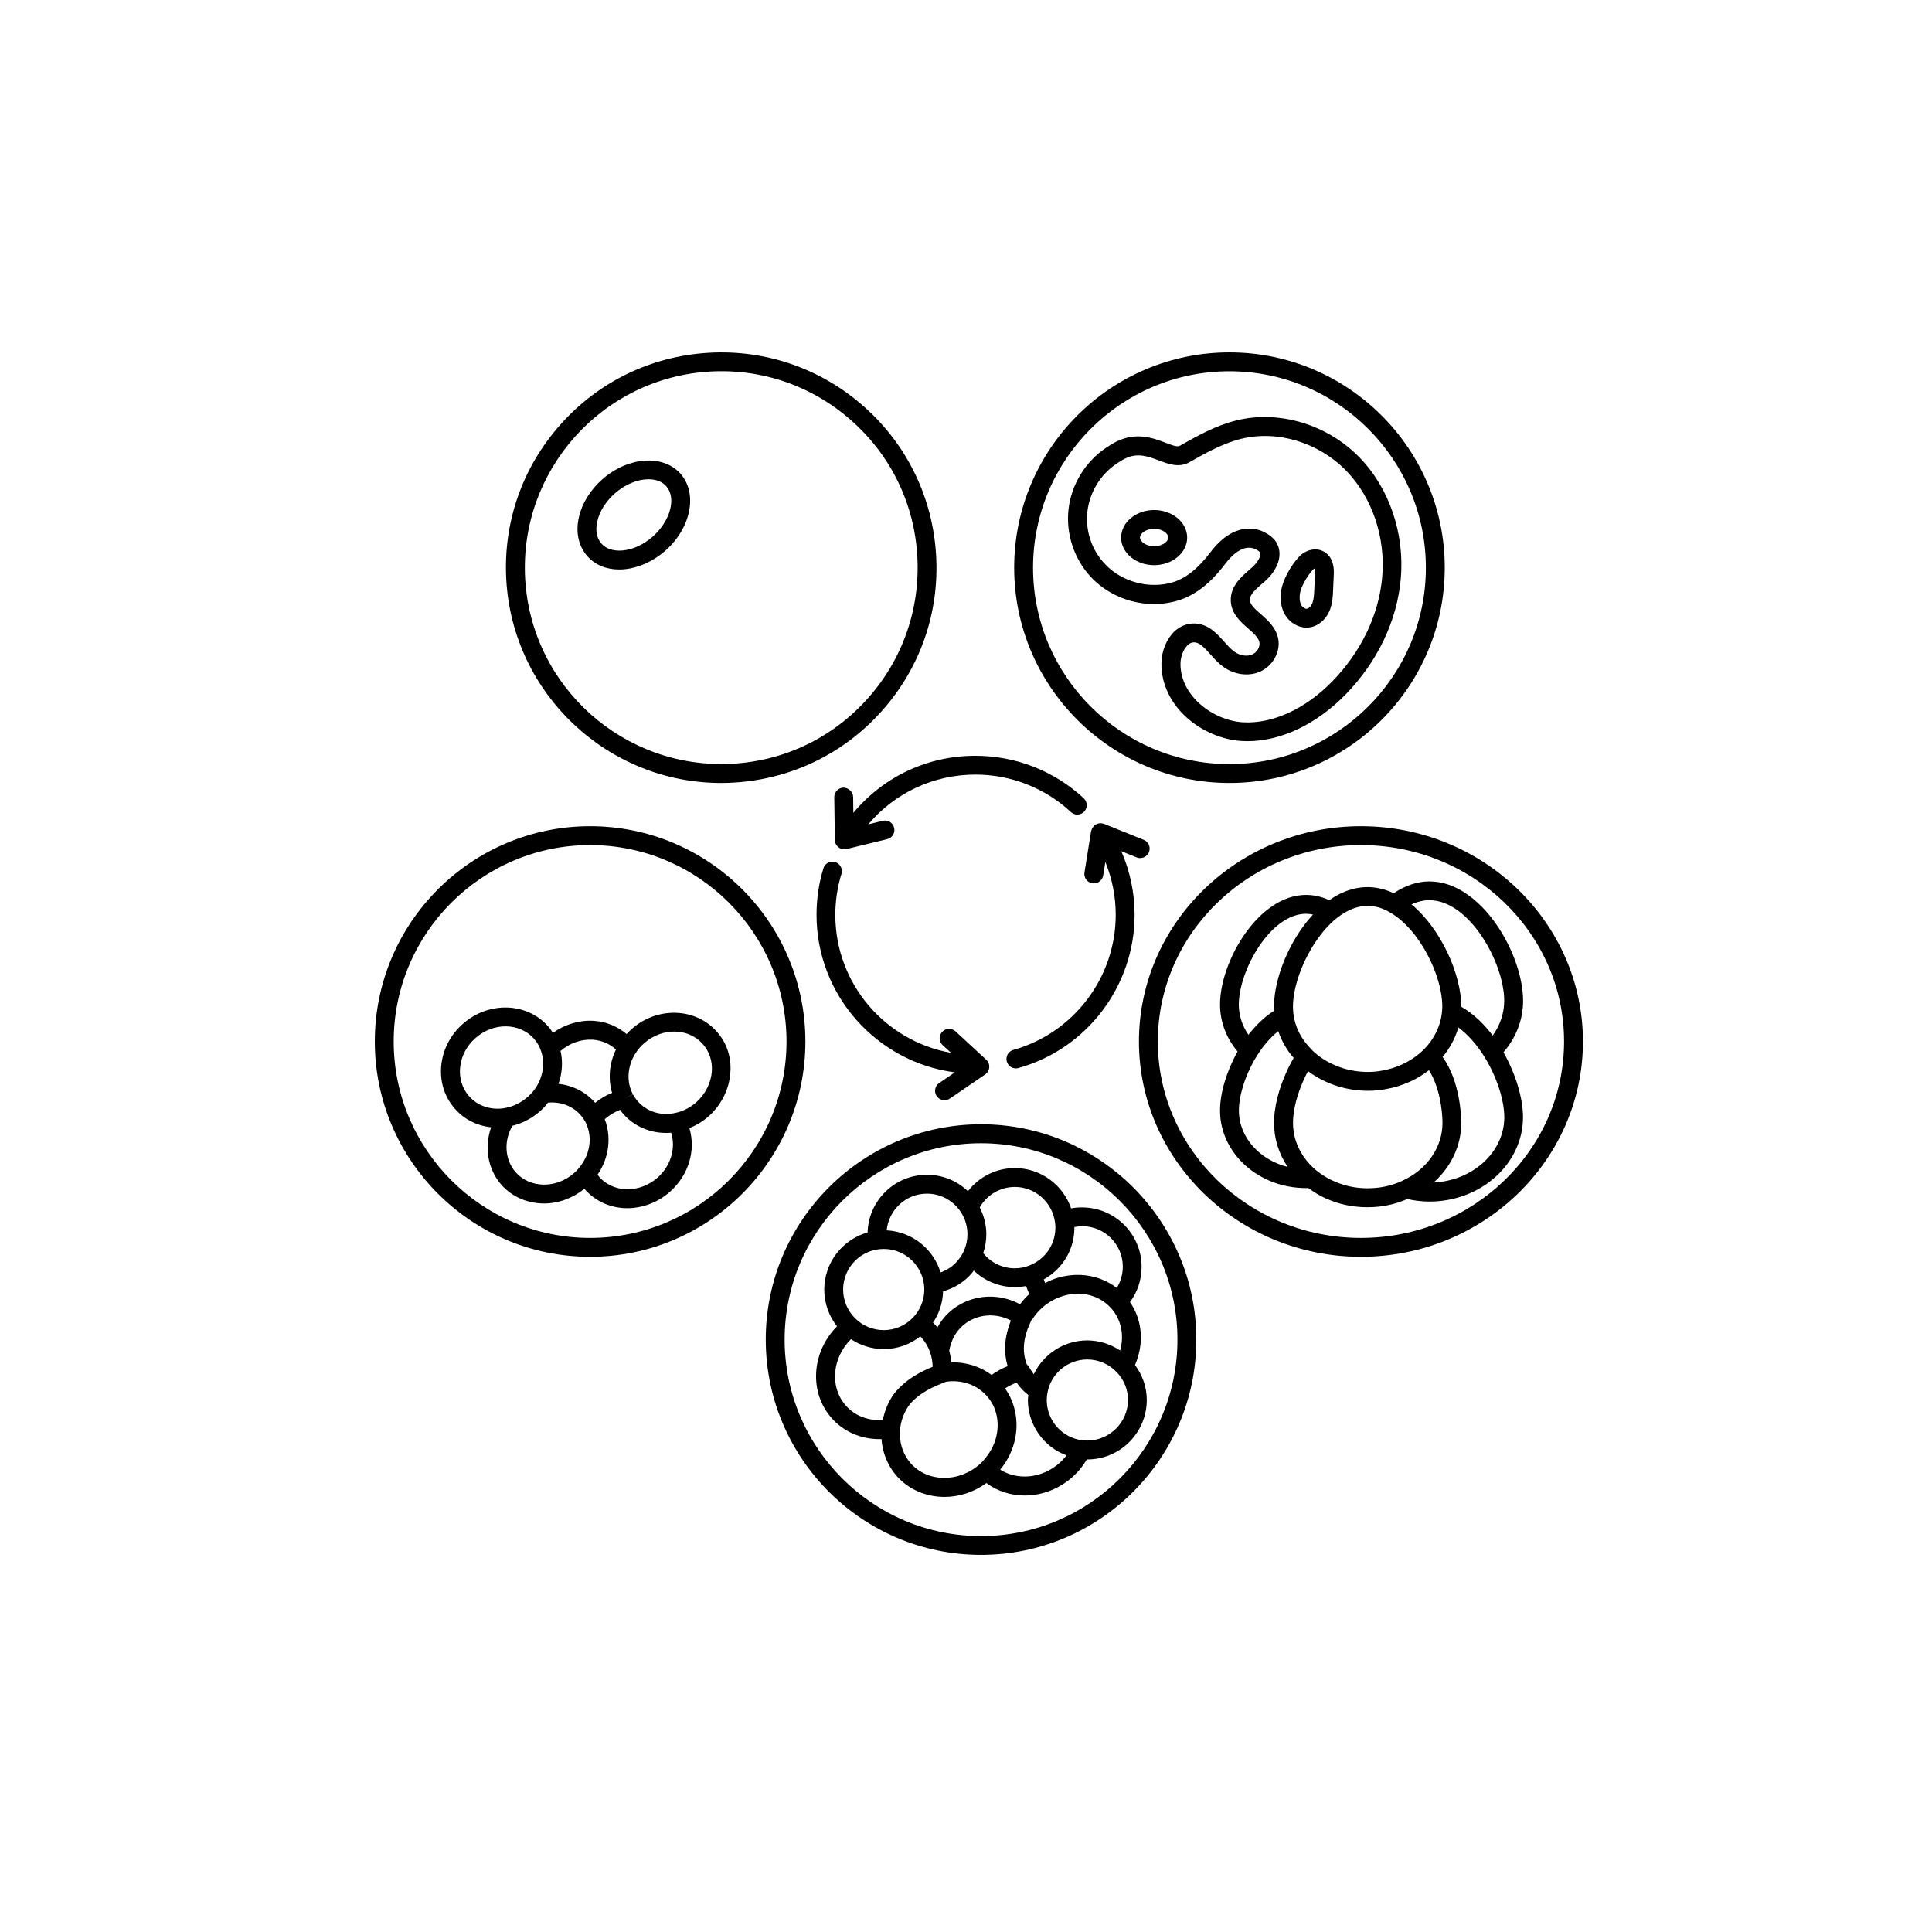 <svg xmlns="http://www.w3.org/2000/svg" xmlns:xlink="http://www.w3.org/1999/xlink" width="1080" zoomAndPan="magnify" viewBox="0 0 810 810" height="1080" preserveAspectRatio="xMidYMid meet" version="1.2"><g id="b359b63583"><path style=" stroke:none;fill-rule:nonzero;fill:#000000;fill-opacity:1;" d="M 302.328 328.266 C 304.031 328.266 305.773 328.227 307.512 328.109 C 331.57 326.723 353.691 316.078 369.719 298.074 C 385.785 280.07 393.855 256.922 392.473 232.863 C 391.086 208.801 380.441 186.684 362.438 170.656 C 344.434 154.59 321.203 146.52 297.223 147.902 C 273.164 149.289 251.047 159.934 235.02 177.938 C 218.953 195.941 210.879 219.09 212.266 243.148 C 215.035 291.07 254.922 328.266 302.328 328.266 Z M 297.699 155.777 C 319.699 154.512 340.793 161.91 357.215 176.551 C 373.637 191.195 383.371 211.336 384.598 233.297 C 385.824 255.258 378.465 276.391 363.82 292.812 C 349.18 309.234 329.039 318.969 307.078 320.195 C 261.73 322.766 222.75 288.023 220.18 242.676 C 217.609 197.367 252.352 158.352 297.699 155.777 Z M 297.699 155.777 "/><path style=" stroke:none;fill-rule:nonzero;fill:#000000;fill-opacity:1;" d="M 259.594 238.758 C 260.344 238.758 261.137 238.719 261.926 238.641 C 267.863 238.047 273.957 235.277 278.98 230.844 C 289.746 221.348 292.594 206.863 285.312 198.633 C 278.031 190.402 263.352 191.43 252.547 200.93 C 247.484 205.398 244 211.059 242.695 216.875 C 241.27 223.168 242.539 228.945 246.219 233.141 C 249.461 236.82 254.133 238.758 259.594 238.758 Z M 250.41 218.617 C 251.363 214.383 253.973 210.227 257.773 206.863 C 262.164 202.984 267.426 200.93 271.898 200.93 C 274.945 200.93 277.598 201.879 279.34 203.855 C 283.652 208.762 281.078 218.379 273.719 224.906 C 269.922 228.273 265.449 230.367 261.137 230.766 C 257.336 231.121 254.094 230.133 252.152 227.875 C 250.176 225.66 249.543 222.375 250.41 218.617 Z M 250.41 218.617 "/><path style=" stroke:none;fill-rule:nonzero;fill:#000000;fill-opacity:1;" d="M 247.406 346.391 C 197.625 346.391 157.145 386.871 157.145 436.652 C 157.145 486.434 197.625 526.914 247.406 526.914 C 297.184 526.914 337.664 486.434 337.664 436.652 C 337.664 386.871 297.184 346.391 247.406 346.391 Z M 247.406 519 C 202.016 519 165.059 482.039 165.059 436.652 C 165.059 391.266 202.016 354.305 247.406 354.305 C 292.793 354.305 329.75 391.266 329.75 436.652 C 329.75 482.039 292.832 519 247.406 519 Z M 247.406 519 "/><path style=" stroke:none;fill-rule:nonzero;fill:#000000;fill-opacity:1;" d="M 300.508 432.496 C 291.566 422.406 275.539 421.93 264.816 431.43 C 264.062 432.062 263.391 432.812 262.719 433.527 C 258.879 430.32 254.133 428.301 248.906 427.984 C 243.051 427.59 236.918 429.41 231.812 433.012 C 231.219 432.062 230.547 431.152 229.797 430.281 C 220.852 420.191 204.828 419.715 194.062 429.254 C 188.879 433.805 185.676 439.977 185 446.664 C 184.328 453.43 186.348 459.879 190.699 464.828 C 194.617 469.297 200 471.988 205.895 472.621 C 203.008 480.934 204.43 490.113 210.168 496.68 C 214.797 501.945 221.367 504.555 228.094 504.555 C 233.988 504.555 239.965 502.457 244.992 498.383 C 245.07 498.461 245.109 498.539 245.188 498.621 C 249.305 503.289 255.082 506.098 261.492 506.496 C 262.008 506.535 262.52 506.535 263.035 506.535 C 269.445 506.535 275.895 504.082 280.844 499.688 C 288.758 492.684 291.805 482.238 289.031 472.977 C 291.922 471.789 294.652 470.168 297.027 468.07 C 302.406 463.324 305.773 456.594 306.207 449.672 C 306.723 443.262 304.664 437.125 300.508 432.496 Z M 248.434 435.898 C 252.191 436.137 255.637 437.602 258.246 440.016 C 255.438 445.793 254.883 452.281 256.625 458.18 C 254.051 459.207 251.637 460.633 249.5 462.371 C 249.422 462.293 249.383 462.215 249.344 462.137 C 245.426 457.703 240.004 455.051 234.148 454.418 C 235.73 449.906 236.047 445.082 235.02 440.609 C 238.816 437.324 243.684 435.625 248.434 435.898 Z M 192.914 447.453 C 193.391 442.785 195.645 438.434 199.367 435.188 C 206.844 428.539 217.883 428.699 223.898 435.504 C 225.246 437.047 226.234 438.75 226.828 440.648 C 228.609 445.676 227.699 451.531 224.414 456.32 C 223.859 457.148 223.266 457.902 222.594 458.574 L 225.441 461.305 L 222.555 458.613 C 222.16 459.051 221.723 459.445 221.207 459.918 C 218.477 462.293 215.195 463.918 211.711 464.551 C 205.934 465.578 200.316 463.719 196.676 459.602 C 193.785 456.32 192.441 452.004 192.914 447.453 Z M 240.719 491.773 C 233.238 498.422 222.199 498.266 216.184 491.457 C 211.594 486.195 211.117 478.359 214.836 471.988 C 219.109 470.922 223.109 468.824 226.629 465.695 C 227.223 465.145 227.777 464.59 228.293 464.074 C 228.805 463.559 228.293 464.035 228.332 464.035 C 228.848 463.48 229.281 462.887 229.715 462.293 C 234.98 461.781 240.004 463.641 243.367 467.438 C 244.16 468.309 244.832 469.297 245.387 470.289 C 246.02 471.516 246.496 472.82 246.812 474.203 C 248.039 479.547 246.496 485.363 242.496 489.953 C 242.062 490.508 241.469 491.141 240.719 491.773 Z M 275.699 493.715 C 271.898 497.078 266.953 498.855 262.047 498.582 C 257.773 498.305 253.895 496.484 251.164 493.355 C 250.926 493.078 250.77 492.762 250.531 492.488 C 254.605 486.551 256.07 479.27 254.527 472.504 C 254.289 471.395 253.973 470.289 253.539 469.258 C 253.617 469.18 253.695 469.102 253.777 469.02 C 255.637 467.398 257.773 466.133 260.027 465.301 C 260.105 465.422 260.145 465.539 260.227 465.656 C 260.543 466.133 260.938 466.566 261.371 467.082 C 265.844 472.148 272.414 474.996 279.297 474.996 C 279.973 474.996 280.684 474.957 281.355 474.879 C 283.453 481.207 281.277 488.805 275.699 493.715 Z M 291.922 462.137 C 289.391 464.352 286.344 465.934 283.098 466.605 C 277.082 467.914 271.227 466.094 267.387 461.738 C 267.23 461.543 267.07 461.383 266.754 460.949 C 266.121 460.117 265.688 459.484 265.371 458.852 L 261.848 460.633 L 265.332 458.773 C 262.559 453.547 262.996 446.98 266.438 441.598 L 266.477 441.559 C 267.508 439.938 268.652 438.59 270.078 437.363 C 277.598 430.715 288.598 430.875 294.652 437.719 C 297.383 440.809 298.727 444.844 298.449 449.156 C 298.094 454.023 295.719 458.73 291.922 462.137 Z M 291.922 462.137 "/><path style=" stroke:none;fill-rule:nonzero;fill:#000000;fill-opacity:1;" d="M 411.309 471.355 C 361.527 471.355 321.047 511.836 321.047 561.617 C 321.047 611.398 361.527 651.879 411.309 651.879 C 461.086 651.879 501.566 611.398 501.566 561.617 C 501.566 511.875 461.086 471.355 411.309 471.355 Z M 411.309 644.004 C 365.918 644.004 328.961 607.043 328.961 561.656 C 328.961 516.27 365.918 479.309 411.309 479.309 C 456.695 479.309 493.652 516.27 493.652 561.656 C 493.652 607.043 456.734 644.004 411.309 644.004 Z M 411.309 644.004 "/><path style=" stroke:none;fill-rule:nonzero;fill:#000000;fill-opacity:1;" d="M 449.059 506.613 C 445.695 496.719 436.238 489.715 425.473 489.715 C 417.637 489.715 410.438 493.398 405.809 499.41 C 401.215 495.02 395.121 492.527 388.633 492.527 C 375.141 492.527 364.137 503.289 363.742 516.703 C 353.258 519.672 345.578 529.289 345.578 540.684 C 345.578 546.5 347.598 551.844 350.922 556.078 C 340.238 566.84 339.09 583.656 348.625 594.5 C 353.652 600.199 360.895 603.363 368.609 603.363 C 368.926 603.363 369.242 603.324 369.559 603.324 C 369.996 608.945 372.055 614.363 375.891 618.758 C 381.074 624.613 388.434 627.582 395.953 627.582 C 402.047 627.582 408.262 625.641 413.562 621.766 C 418.23 625.246 423.852 626.988 429.629 626.988 C 436.633 626.988 443.793 624.414 449.531 619.312 C 452.027 617.133 454.043 614.602 455.668 611.871 L 455.863 611.871 C 469.633 611.871 480.793 600.672 480.793 586.941 C 480.793 581.602 479.012 576.535 475.848 572.301 C 479.766 563.316 478.973 553.465 473.75 545.906 C 476.914 541.672 478.617 536.527 478.617 531.109 C 478.617 517.375 467.418 506.219 453.688 506.219 C 452.145 506.18 450.562 506.336 449.059 506.613 Z M 425.473 497.629 C 433.863 497.629 441.062 503.844 442.293 512.312 C 442.41 512.984 442.488 513.777 442.488 514.645 C 442.488 516.98 442.016 519.238 441.145 521.254 L 441.145 521.332 C 441.105 521.414 441.066 521.492 441.023 521.609 C 439.203 525.727 435.762 528.973 431.488 530.594 C 429.629 531.344 427.609 531.742 425.434 531.742 C 420.211 531.742 415.383 529.367 412.219 525.371 C 413.047 522.836 413.523 520.188 413.523 517.535 C 413.523 513.578 412.535 509.738 410.754 506.219 C 413.762 500.953 419.34 497.629 425.473 497.629 Z M 465.758 548.398 C 465.797 548.441 465.836 548.52 465.914 548.559 C 465.992 548.598 465.953 548.598 465.953 548.598 C 470.148 553.348 471.375 559.875 469.633 566.207 C 465.598 563.516 460.77 561.973 455.824 561.973 C 446.051 561.973 437.465 567.711 433.426 576.141 C 433.348 576.059 433.309 576.02 433.23 575.902 C 432.676 575.109 432.004 574.199 431.527 573.25 C 431.488 573.172 431.41 573.133 431.371 573.055 C 431.211 572.816 431.055 572.617 430.895 572.461 C 430.738 572.301 430.617 572.145 430.461 571.984 C 428.48 566.684 428.918 561.102 431.922 554.613 C 431.965 554.535 432.121 554.176 432.16 554.098 C 432.238 553.902 432.281 553.703 432.359 553.543 C 432.516 553.387 432.715 553.227 432.875 553.031 C 434.059 551.172 435.484 549.508 437.105 548.125 C 437.742 547.57 438.414 547.016 439.047 546.578 C 441.105 545.117 443.438 544.008 445.812 543.297 C 453.293 541.078 460.93 543.02 465.758 548.398 Z M 415.738 576.457 C 410.91 572.855 404.977 570.996 398.805 571.191 C 398.684 569.531 398.406 567.91 397.973 566.324 C 399 560.27 402.562 555.445 407.863 553.07 C 412.93 550.773 418.746 551.012 423.812 553.625 C 421.121 560.43 420.684 566.723 422.465 572.777 C 420.051 573.727 417.797 574.953 415.738 576.457 Z M 395.398 541.395 C 400.07 540.09 404.305 537.48 407.469 533.758 C 407.746 533.441 407.984 533.047 408.262 532.691 C 412.812 537.082 418.945 539.617 425.473 539.617 C 427.098 539.617 428.68 539.457 430.184 539.18 C 430.578 540.328 431.012 541.438 431.566 542.504 C 430.145 543.77 428.836 545.234 427.648 546.816 C 420.41 542.938 411.941 542.543 404.539 545.867 C 399.516 548.125 395.559 551.844 392.984 556.551 C 392.75 556.273 392.59 555.996 392.352 555.719 C 391.957 555.285 391.562 554.93 391.164 554.535 C 393.738 550.773 395.242 546.223 395.398 541.395 Z M 388.633 500.441 C 394.449 500.441 399.832 503.406 402.957 508.355 C 404.699 511.086 405.609 514.25 405.609 517.496 C 405.609 519.828 405.094 522.203 404.184 524.301 C 404.145 524.379 404.105 524.5 404.066 524.578 C 403.395 526.004 402.484 527.387 401.453 528.613 C 399.555 530.871 397.062 532.492 394.332 533.48 C 391.363 523.629 382.422 516.387 371.734 515.832 C 372.645 507.168 379.809 500.441 388.633 500.441 Z M 370.508 523.629 C 379.887 523.629 387.523 531.266 387.523 540.645 C 387.523 550.023 379.887 557.66 370.508 557.66 C 361.133 557.66 353.492 550.023 353.492 540.645 C 353.492 531.266 361.09 523.629 370.508 523.629 Z M 374.664 584.566 C 372.328 587.891 370.906 591.57 370.113 595.332 C 364.059 595.766 358.359 593.59 354.562 589.238 C 347.758 581.48 348.863 569.332 356.777 561.457 C 360.734 564.07 365.445 565.613 370.508 565.613 C 376.285 565.613 381.59 563.637 385.824 560.312 C 386.062 560.547 386.297 560.746 386.496 560.984 C 388.078 562.805 389.227 564.82 389.977 567.039 C 390.652 568.938 390.969 570.957 391.008 573.055 C 386.891 574.676 379.809 577.961 374.664 584.566 Z M 381.828 613.496 C 376.051 606.887 375.773 596.875 381.035 589.277 C 385.387 583.699 392.352 581.008 395.281 579.859 C 395.797 579.66 396.27 579.465 396.625 579.305 C 403.195 578.355 409.527 580.531 413.723 585.281 C 414.672 586.348 415.461 587.496 416.094 588.645 C 416.887 590.109 417.441 591.652 417.797 593.273 C 419.223 599.566 417.402 606.371 412.77 611.754 C 412.258 612.426 411.586 613.137 410.676 613.93 C 401.852 621.684 388.91 621.488 381.828 613.496 Z M 419.34 616.145 C 425.117 609.141 427.453 600 425.512 591.531 C 425.039 589.238 424.207 587.02 423.098 584.883 C 422.586 583.934 421.992 582.984 421.359 582.113 C 422.902 581.125 424.523 580.293 426.266 579.699 C 426.461 579.977 426.66 580.254 426.82 580.492 C 427.176 581.008 427.609 581.48 428.047 581.996 C 428.996 583.062 430.023 584.016 431.133 584.883 C 431.094 585.559 430.934 586.191 430.934 586.863 C 430.934 597.508 437.66 606.688 447.16 610.172 C 446.289 611.277 445.34 612.348 444.27 613.297 C 436.988 619.824 426.699 620.816 419.34 616.145 Z M 455.863 603.957 C 455.23 603.957 454.559 603.918 453.805 603.84 C 445.297 602.852 438.848 595.57 438.848 586.941 C 438.848 585.914 438.969 584.844 439.164 583.855 C 440.629 575.824 447.672 569.965 455.863 569.965 C 460.613 569.965 465.164 571.984 468.406 575.508 C 471.297 578.633 472.918 582.707 472.918 586.98 C 472.879 596.281 465.242 603.957 455.863 603.957 Z M 470.742 531.066 C 470.742 534.273 469.832 537.32 468.211 539.973 C 461.445 534.789 452.422 533.125 443.559 535.699 C 441.699 536.25 439.918 537.004 438.176 537.914 C 437.977 537.438 437.781 536.926 437.621 536.41 C 442.41 533.758 446.289 529.523 448.465 524.461 C 448.504 524.34 448.543 524.262 448.582 524.145 C 449.809 521.215 450.441 517.969 450.441 514.688 C 450.441 514.605 450.441 514.527 450.441 514.449 C 451.512 514.25 452.617 514.094 453.766 514.094 C 463.105 514.094 470.742 521.691 470.742 531.066 Z M 470.742 531.066 "/><path style=" stroke:none;fill-rule:nonzero;fill:#000000;fill-opacity:1;" d="M 570.578 346.391 C 519.258 346.391 477.508 386.871 477.508 436.652 C 477.508 486.434 519.258 526.914 570.578 526.914 C 621.902 526.914 663.652 486.434 663.652 436.652 C 663.652 386.871 621.902 346.391 570.578 346.391 Z M 570.578 519 C 523.648 519 485.422 482.039 485.422 436.652 C 485.422 391.266 523.609 354.305 570.578 354.305 C 617.551 354.305 655.738 391.266 655.738 436.652 C 655.738 482.039 617.551 519 570.578 519 Z M 570.578 519 "/><path style=" stroke:none;fill-rule:nonzero;fill:#000000;fill-opacity:1;" d="M 638.562 419.598 C 638.562 399.812 620.992 369.539 599.309 369.539 C 594.164 369.539 589.141 371.281 584.312 374.484 C 576.676 370.887 568.719 371.043 560.887 375.199 C 559.66 375.832 558.512 376.621 557.324 377.414 C 554.199 375.988 550.914 375.199 547.551 375.199 C 527.645 375.199 511.5 402.977 511.5 421.141 C 511.5 428.344 514.113 435.227 518.859 440.848 C 514.309 448.957 511.5 458.18 511.5 465.578 C 511.5 483.504 527.684 498.105 547.551 498.105 L 548.539 498.105 C 550.793 499.766 553.168 501.23 555.859 502.457 C 555.977 502.496 556.059 502.539 556.176 502.578 C 561.52 504.953 567.297 506.137 573.352 506.137 C 579.285 506.137 584.863 504.953 590.008 502.695 C 592.977 503.367 596.062 503.766 599.27 503.766 C 620.914 503.766 638.523 487.895 638.523 468.387 C 638.523 460.355 635.438 450.184 630.332 441.164 C 635.676 434.988 638.562 427.434 638.562 419.598 Z M 599.309 377.414 C 616.008 377.414 630.648 403.688 630.648 419.559 C 630.648 424.742 628.945 429.805 625.82 434.16 C 622.535 429.805 618.145 425.215 612.645 422.09 C 612.645 422.051 612.645 421.973 612.645 421.93 C 612.645 408.754 604.293 389.523 591.789 379.195 C 594.281 378.008 596.816 377.414 599.309 377.414 Z M 582.609 382.441 C 582.648 382.441 582.648 382.441 582.609 382.441 C 582.648 382.48 582.648 382.48 582.609 382.441 C 595.273 389.602 604.691 409.191 604.691 421.93 C 604.691 422.645 604.652 423.316 604.57 423.988 L 604.57 424.066 C 604.059 430.004 601.285 435.703 596.777 440.172 C 594.164 442.707 591.195 444.723 587.91 446.227 C 585.141 447.496 582.492 448.324 579.723 448.801 C 576.238 449.551 571.887 449.633 567.77 448.957 C 564.801 448.484 561.914 447.652 559.145 446.348 C 555.859 444.922 552.891 442.945 550.32 440.492 C 550.199 440.371 550.121 440.254 550.004 440.133 C 545.531 435.781 542.84 430.359 542.246 424.898 C 542.246 424.742 542.246 424.582 542.207 424.426 C 542.09 423.594 542.09 422.801 542.09 421.93 C 542.09 409.109 551.941 388.93 564.605 382.164 C 570.816 378.879 576.676 379.035 582.609 382.441 Z M 547.551 383.113 C 548.539 383.113 549.527 383.23 550.477 383.43 C 540.508 394.191 534.137 410.258 534.137 421.93 C 534.137 422.566 534.215 423.117 534.215 423.75 C 529.781 426.523 526.18 430.281 523.41 433.844 C 520.801 430.043 519.375 425.652 519.375 421.141 C 519.414 406.816 532.594 383.113 547.551 383.113 Z M 519.414 465.578 C 519.414 458.891 522.422 449.789 527.133 442.391 C 529.742 438.234 532.789 434.832 535.914 432.301 C 537.301 436.375 539.438 440.172 542.367 443.539 C 541.375 445.316 540.387 447.137 539.555 448.996 C 536.074 456.516 534.137 464.273 534.137 470.762 C 534.137 477.449 536.191 483.781 539.871 489.242 C 528.082 486.273 519.414 476.816 519.414 465.578 Z M 559.184 495.176 C 559.066 495.137 558.984 495.098 558.867 495.059 C 548.5 490.309 542.09 481.012 542.09 470.762 C 542.09 465.461 543.789 458.773 546.797 452.281 C 547.273 451.215 547.828 450.145 548.379 449.078 C 550.754 450.859 553.289 452.363 555.977 453.547 C 559.344 455.094 562.902 456.16 566.621 456.754 C 568.84 457.109 571.133 457.309 573.469 457.309 C 576.355 457.309 578.969 457.07 581.266 456.555 C 584.59 456.004 587.871 454.973 591.277 453.43 C 594.047 452.164 596.656 450.582 599.07 448.68 C 603.504 455.488 604.77 465.695 604.77 470.762 C 604.77 480.973 598.359 490.27 587.992 495.02 C 583.559 497.117 578.652 498.184 573.43 498.184 C 568.441 498.223 563.535 497.156 559.184 495.176 Z M 601.051 495.77 C 608.332 489.281 612.645 480.379 612.645 470.762 C 612.645 468.902 612.367 453.508 604.809 443.141 C 607.895 439.422 610.152 435.227 611.418 430.754 C 615.254 433.605 618.977 437.719 622.18 442.785 C 627.363 451.055 630.688 461.105 630.688 468.426 C 630.648 483.027 617.512 494.98 601.051 495.77 Z M 601.051 495.77 "/><path style=" stroke:none;fill-rule:nonzero;fill:#000000;fill-opacity:1;" d="M 515.457 328.266 C 565.238 328.266 605.719 287.785 605.719 238.008 C 605.719 188.227 565.238 147.746 515.457 147.746 C 465.676 147.746 425.195 188.227 425.195 238.008 C 425.195 287.746 465.719 328.266 515.457 328.266 Z M 515.457 155.66 C 560.844 155.66 597.805 192.617 597.805 238.008 C 597.805 283.395 560.844 320.352 515.457 320.352 C 470.031 320.352 433.109 283.395 433.109 238.008 C 433.109 192.617 470.07 155.66 515.457 155.66 Z M 515.457 155.66 "/><path style=" stroke:none;fill-rule:nonzero;fill:#000000;fill-opacity:1;" d="M 494.129 251.699 C 501.172 249.48 507.543 244.496 513.637 236.461 C 517 231.992 520.484 229.617 523.648 229.617 C 526.262 229.617 527.961 231.199 528.199 231.516 C 529.07 232.98 527.133 235.988 524.758 238.047 L 524.086 238.641 C 520.402 241.805 515.852 245.723 516.012 251.777 C 516.129 257.199 520.086 260.68 523.254 263.449 C 525.469 265.391 527.527 267.211 528 269.188 C 528.438 271.086 527.012 273.539 524.953 274.41 C 522.738 275.359 519.691 274.848 517.398 273.145 C 516.012 272.117 514.707 270.652 513.281 269.07 C 510.156 265.547 506.594 261.59 500.855 261.391 C 497.809 261.312 494.762 262.461 492.309 264.797 C 489.023 267.961 486.965 273.066 486.926 278.09 C 486.77 296.332 504.18 309.668 520.562 310.656 C 521.395 310.699 522.223 310.738 523.055 310.738 C 536.984 310.738 551.785 303.734 564.012 291.309 C 577.426 277.617 585.695 260.402 587.277 242.754 C 588.98 223.68 582.492 204.609 569.906 191.707 C 556.414 177.898 536.191 171.844 518.348 176.277 C 509.68 178.414 502.004 182.727 494.605 186.922 C 493.574 187.512 491.16 186.602 488.629 185.613 C 483.523 183.676 476.598 181.062 468.289 185.02 C 466.668 185.812 465.203 186.762 463.699 187.75 C 455.074 193.527 449.176 203.105 447.988 213.434 C 446.801 223.762 450.324 234.445 457.445 242.004 C 466.668 251.816 481.387 255.695 494.129 251.699 Z M 455.902 214.422 C 456.812 206.391 461.402 198.91 468.133 194.398 C 469.438 193.527 470.586 192.777 471.77 192.223 C 477.035 189.691 481.309 191.352 485.898 193.055 C 489.855 194.559 494.328 196.219 498.562 193.844 C 505.484 189.926 512.688 185.891 520.324 183.992 C 535.48 180.234 552.773 185.457 564.328 197.289 C 575.328 208.527 580.988 225.305 579.484 242.082 C 578.059 257.91 570.578 273.422 558.434 285.809 C 547.074 297.363 533.422 303.535 521.117 302.824 C 508.613 302.07 494.801 291.781 494.922 278.211 C 494.961 275.281 496.148 272.195 497.887 270.535 C 498.719 269.703 499.629 269.305 500.578 269.305 L 500.699 269.305 C 502.875 269.387 504.695 271.246 507.465 274.332 C 509.047 276.113 510.711 277.973 512.766 279.477 C 517.277 282.84 523.332 283.711 528.121 281.652 C 533.738 279.277 537.141 272.988 535.797 267.328 C 534.77 262.895 531.484 260.008 528.555 257.434 C 525.746 254.98 524.043 253.32 524.004 251.5 C 523.965 249.203 526.695 246.832 529.348 244.535 L 530.059 243.941 C 536.074 238.719 538.051 232.188 535.086 227.32 C 533.777 225.184 529.902 221.941 524.48 221.625 C 520.246 221.426 513.914 222.969 507.426 231.594 C 502.359 238.281 497.293 242.359 491.875 244.059 C 482.098 247.105 470.387 244.059 463.383 236.582 C 457.723 230.766 454.953 222.453 455.902 214.422 Z M 455.902 214.422 "/><path style=" stroke:none;fill-rule:nonzero;fill:#000000;fill-opacity:1;" d="M 547.789 263.133 C 548.145 263.133 548.5 263.094 548.855 263.055 C 552.535 262.617 555.82 259.891 557.441 256.012 C 558.668 253.004 558.828 249.836 558.906 247.305 L 559.184 241.172 C 559.262 239.152 559.461 234.484 555.859 231.793 C 552.102 228.984 547.035 230.566 544.422 233.652 C 541.418 236.898 537.855 242.832 537.145 247.582 C 536.59 251.34 537.102 254.785 538.645 257.555 C 540.625 260.996 544.188 263.133 547.789 263.133 Z M 545.016 248.77 C 545.453 245.961 548.184 241.289 550.32 238.996 C 550.398 238.918 550.438 238.836 550.516 238.797 C 550.715 238.559 550.992 238.402 551.191 238.324 C 551.27 238.68 551.387 239.391 551.309 240.855 L 551.031 246.988 C 550.953 249.125 550.836 251.301 550.16 253.004 C 549.648 254.191 548.738 255.141 547.906 255.219 C 547.152 255.297 546.086 254.625 545.57 253.676 C 544.738 252.172 544.82 250.152 545.016 248.77 Z M 545.016 248.77 "/><path style=" stroke:none;fill-rule:nonzero;fill:#000000;fill-opacity:1;" d="M 483.879 236.938 C 491.516 236.938 497.73 231.754 497.73 225.383 C 497.73 219.012 491.516 213.828 483.879 213.828 C 476.242 213.828 470.031 219.012 470.031 225.383 C 470.031 231.754 476.242 236.938 483.879 236.938 Z M 483.879 221.703 C 487.363 221.703 489.816 223.641 489.816 225.344 C 489.816 227.043 487.402 228.984 483.879 228.984 C 480.398 228.984 477.945 227.043 477.945 225.344 C 477.945 223.641 480.398 221.703 483.879 221.703 Z M 483.879 221.703 "/><path style=" stroke:none;fill-rule:nonzero;fill:#000000;fill-opacity:1;" d="M 357.77 340.812 L 357.688 334.125 C 357.648 331.949 355.672 330.285 353.691 330.207 C 351.516 330.246 349.773 332.027 349.773 334.203 L 350.012 352.168 C 350.012 353.355 350.605 354.504 351.555 355.254 C 352.266 355.809 353.098 356.086 353.969 356.086 C 354.285 356.086 354.602 356.047 354.918 355.969 L 371.973 351.812 C 374.109 351.297 375.418 349.16 374.863 347.023 C 374.348 344.887 372.211 343.582 370.074 344.137 L 364.059 345.598 C 375.141 332.422 391.402 324.746 408.973 324.746 C 423.852 324.746 438.059 330.324 448.98 340.453 C 450.562 341.957 453.094 341.84 454.559 340.258 C 456.062 338.676 455.941 336.141 454.359 334.676 C 441.977 323.203 425.871 316.871 408.973 316.871 C 388.91 316.832 370.352 325.656 357.77 340.812 Z M 357.77 340.812 "/><path style=" stroke:none;fill-rule:nonzero;fill:#000000;fill-opacity:1;" d="M 481.703 357.273 C 482.535 355.254 481.547 352.918 479.527 352.129 L 462.867 345.402 C 462.828 345.363 462.75 345.402 462.672 345.363 C 462.273 345.203 461.84 345.164 461.402 345.164 C 461.246 345.164 461.125 345.125 460.969 345.164 C 460.574 345.203 460.215 345.324 459.82 345.52 C 459.703 345.559 459.543 345.559 459.426 345.641 C 459.387 345.641 459.387 345.68 459.348 345.719 C 459.305 345.758 459.266 345.758 459.227 345.758 C 458.91 345.957 458.715 346.23 458.477 346.508 C 458.316 346.707 458.16 346.906 458 347.102 C 457.805 347.5 457.605 347.895 457.527 348.289 C 457.527 348.328 457.484 348.371 457.445 348.449 L 454.676 365.781 C 454.32 367.957 455.785 369.977 457.961 370.332 C 458.16 370.371 458.398 370.371 458.594 370.371 C 460.492 370.371 462.195 368.984 462.512 367.047 L 463.422 361.387 C 466.27 368.391 467.773 375.871 467.773 383.547 C 467.773 409.824 450.125 433.09 424.84 440.172 C 422.742 440.766 421.516 442.945 422.109 445.039 C 422.586 446.781 424.168 447.93 425.91 447.93 C 426.266 447.93 426.621 447.891 426.977 447.77 C 455.668 439.777 475.688 413.344 475.688 383.547 C 475.688 374.289 473.75 365.227 470.109 356.879 L 476.598 359.488 C 478.578 360.281 480.871 359.289 481.703 357.273 Z M 481.703 357.273 "/><path style=" stroke:none;fill-rule:nonzero;fill:#000000;fill-opacity:1;" d="M 392.707 459.523 C 393.461 460.633 394.727 461.266 395.992 461.266 C 396.746 461.266 397.535 461.027 398.211 460.594 L 413.047 450.461 C 414.039 449.789 414.672 448.68 414.75 447.496 C 414.828 446.309 414.395 445.121 413.484 444.289 L 400.582 432.379 C 398.961 430.914 396.469 430.992 395.004 432.617 C 393.5 434.238 393.617 436.73 395.242 438.195 L 398.723 441.402 C 371.184 436.531 350.211 412.473 350.211 383.586 C 350.211 377.73 351.082 371.953 352.781 366.375 C 353.414 364.277 352.227 362.062 350.172 361.426 C 348.074 360.793 345.855 361.98 345.223 364.039 C 343.285 370.332 342.336 376.898 342.336 383.547 C 342.336 417.34 367.66 445.316 400.305 449.59 L 393.816 454.023 C 391.957 455.25 391.48 457.742 392.707 459.523 Z M 392.707 459.523 "/></g></svg>